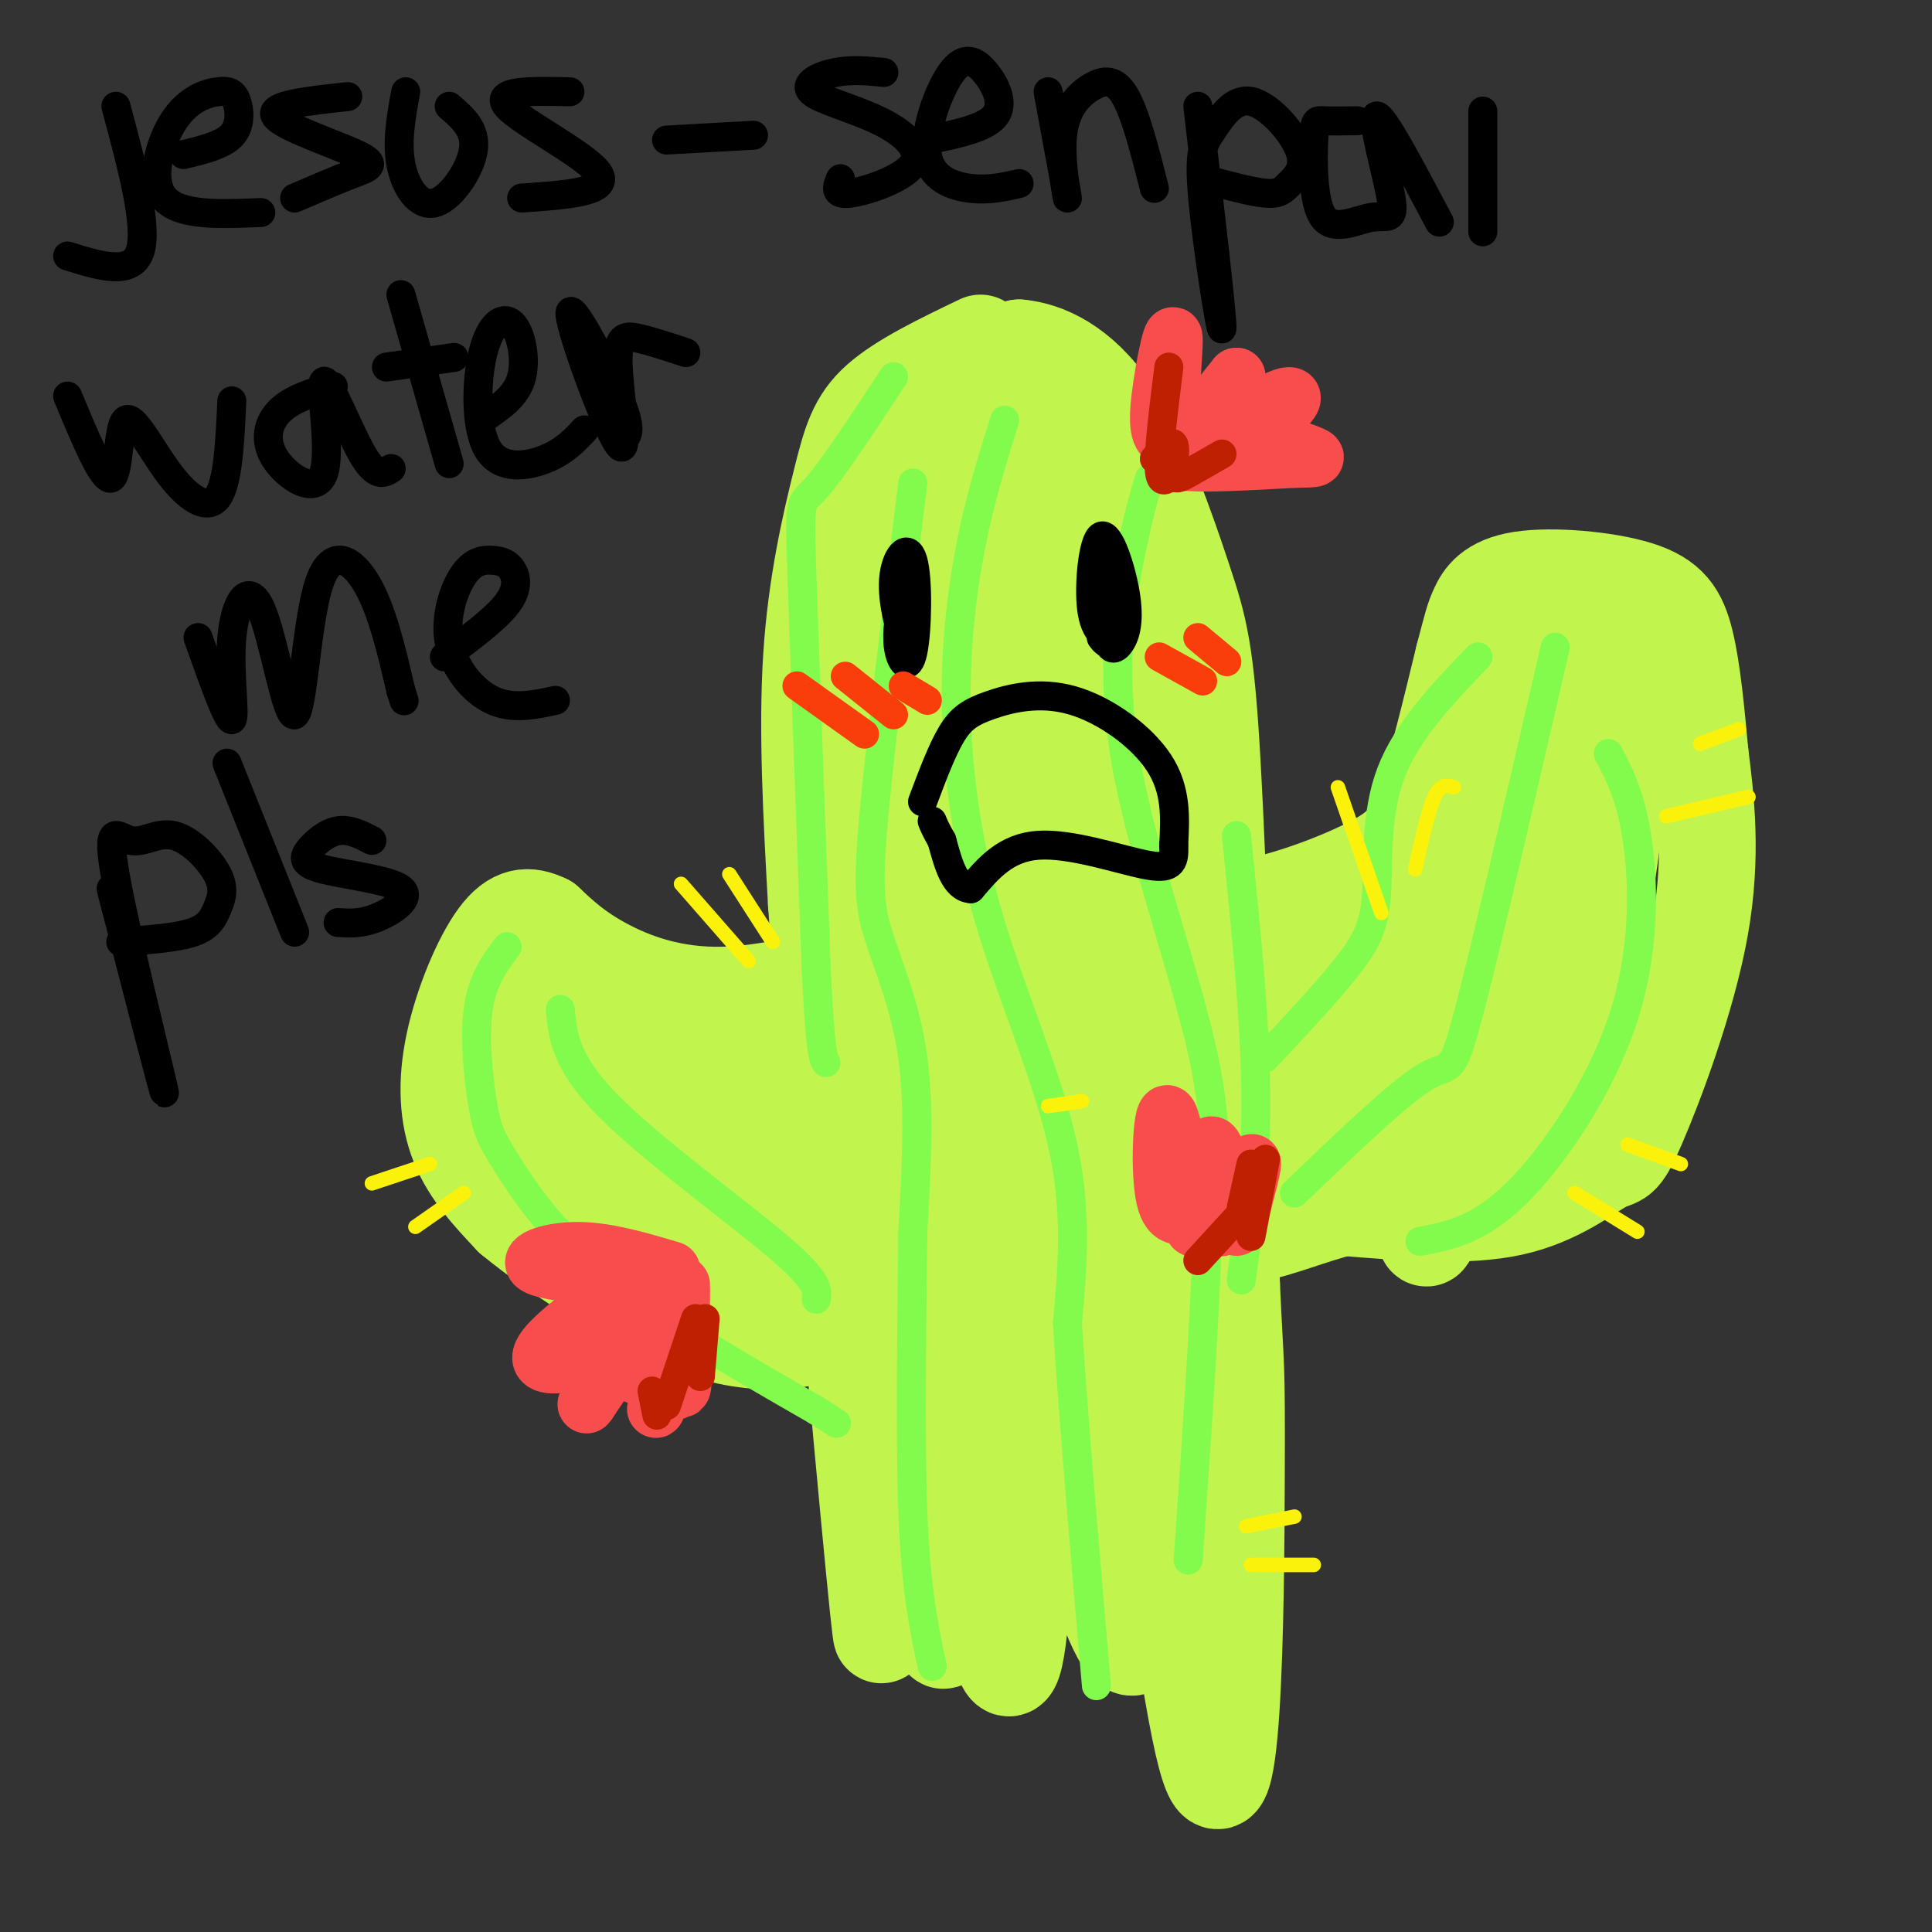 <svg viewBox='0 0 400 400' version='1.1' xmlns='http://www.w3.org/2000/svg' xmlns:xlink='http://www.w3.org/1999/xlink'><rect x="0" y="0" width="400" height="400" fill="#333333" stroke="none"/><g fill='none' stroke='#C1F44C' stroke-width='20' stroke-linecap='round' stroke-linejoin='round'><path d='M203,71c-8.155,3.917 -16.310,7.833 -21,12c-4.690,4.167 -5.917,8.583 -8,17c-2.083,8.417 -5.024,20.833 -6,36c-0.976,15.167 0.012,33.083 1,51'/><path d='M169,187c2.822,39.044 9.378,111.156 12,138c2.622,26.844 1.311,8.422 0,-10'/><path d='M184,109c0.000,0.000 1.000,-4.000 1,-4'/><path d='M188,101c-3.302,22.796 -6.604,45.593 -8,72c-1.396,26.407 -0.887,56.426 -1,54c-0.113,-2.426 -0.848,-37.296 -1,-56c-0.152,-18.704 0.279,-21.240 4,-35c3.721,-13.760 10.733,-38.743 14,-45c3.267,-6.257 2.791,6.212 2,10c-0.791,3.788 -1.895,-1.106 -3,-6'/><path d='M195,95c-0.560,-3.560 -0.458,-9.458 0,-13c0.458,-3.542 1.274,-4.726 4,-6c2.726,-1.274 7.363,-2.637 12,-4'/><path d='M211,72c5.333,0.466 12.667,3.630 19,13c6.333,9.370 11.667,24.946 15,35c3.333,10.054 4.667,14.587 6,38c1.333,23.413 2.667,65.707 4,108'/><path d='M255,266c0.884,19.426 1.093,13.990 1,40c-0.093,26.010 -0.486,83.464 -7,55c-6.514,-28.464 -19.147,-142.847 -23,-171c-3.853,-28.153 1.073,29.923 6,88'/><path d='M232,278c2.150,26.481 4.525,48.684 4,58c-0.525,9.316 -3.950,5.745 -9,-10c-5.050,-15.745 -11.727,-43.664 -15,-61c-3.273,-17.336 -3.144,-24.089 -2,-50c1.144,-25.911 3.301,-70.980 4,-41c0.699,29.980 -0.061,135.008 -3,163c-2.939,27.992 -8.056,-21.054 -12,-47c-3.944,-25.946 -6.716,-28.793 -7,-50c-0.284,-21.207 1.919,-60.773 4,-82c2.081,-21.227 4.041,-24.113 6,-27'/><path d='M202,131c-0.803,36.387 -5.809,140.856 -7,183c-1.191,42.144 1.435,21.964 3,12c1.565,-9.964 2.070,-9.713 4,0c1.930,9.713 5.286,28.887 4,-8c-1.286,-36.887 -7.214,-129.834 -9,-176c-1.786,-46.166 0.568,-45.550 2,-49c1.432,-3.450 1.940,-10.966 4,-13c2.060,-2.034 5.670,1.414 9,20c3.330,18.586 6.380,52.310 11,82c4.620,29.690 10.810,55.345 17,81'/><path d='M240,263c2.809,13.462 1.331,6.616 0,6c-1.331,-0.616 -2.516,4.996 -7,-7c-4.484,-11.996 -12.268,-41.602 -16,-59c-3.732,-17.398 -3.412,-22.590 -3,-39c0.412,-16.410 0.915,-44.038 3,-53c2.085,-8.962 5.751,0.744 9,9c3.249,8.256 6.081,15.063 10,25c3.919,9.937 8.926,23.005 12,51c3.074,27.995 4.216,70.916 3,83c-1.216,12.084 -4.789,-6.670 -9,-26c-4.211,-19.330 -9.060,-39.237 -12,-61c-2.940,-21.763 -3.970,-45.381 -5,-69'/><path d='M225,123c-2.286,-17.833 -5.500,-27.917 -4,-19c1.500,8.917 7.714,36.833 7,38c-0.714,1.167 -8.357,-24.417 -16,-50'/><path d='M212,92c-0.889,-2.533 4.889,16.133 7,23c2.111,6.867 0.556,1.933 -1,-3'/><path d='M237,187c6.214,1.232 12.429,2.464 21,1c8.571,-1.464 19.500,-5.625 26,-9c6.500,-3.375 8.571,-5.964 11,-13c2.429,-7.036 5.214,-18.518 8,-30'/><path d='M303,136c1.721,-6.537 2.022,-7.879 3,-10c0.978,-2.121 2.633,-5.022 9,-6c6.367,-0.978 17.445,-0.032 24,2c6.555,2.032 8.587,5.152 10,11c1.413,5.848 2.206,14.424 3,23'/><path d='M352,156c1.191,9.315 2.667,21.104 0,36c-2.667,14.896 -9.478,32.900 -13,41c-3.522,8.100 -3.756,6.296 -7,8c-3.244,1.704 -9.498,6.915 -19,9c-9.502,2.085 -22.251,1.042 -35,0'/><path d='M278,250c-12.856,3.264 -27.494,11.424 -25,-1c2.494,-12.424 22.122,-45.433 30,-53c7.878,-7.567 4.006,10.309 1,23c-3.006,12.691 -5.144,20.197 -6,18c-0.856,-2.197 -0.428,-14.099 0,-26'/><path d='M278,211c1.979,-10.071 6.925,-22.250 10,-25c3.075,-2.750 4.278,3.929 0,14c-4.278,10.071 -14.039,23.534 -19,28c-4.961,4.466 -5.124,-0.065 -6,-6c-0.876,-5.935 -2.467,-13.273 -3,-17c-0.533,-3.727 -0.009,-3.844 5,-7c5.009,-3.156 14.502,-9.350 19,-9c4.498,0.350 3.999,7.243 2,16c-1.999,8.757 -5.500,19.379 -9,30'/><path d='M277,235c6.005,-16.031 25.518,-71.107 30,-72c4.482,-0.893 -6.067,52.397 -10,77c-3.933,24.603 -1.250,20.518 4,-6c5.250,-26.518 13.067,-75.469 17,-92c3.933,-16.531 3.982,-0.643 2,21c-1.982,21.643 -5.995,49.041 -7,62c-1.005,12.959 0.997,11.480 3,10'/><path d='M316,235c3.110,-20.381 9.386,-76.332 13,-96c3.614,-19.668 4.566,-3.052 4,24c-0.566,27.052 -2.649,64.539 -4,71c-1.351,6.461 -1.970,-18.103 0,-41c1.970,-22.897 6.530,-44.126 7,-41c0.470,3.126 -3.152,30.607 -6,46c-2.848,15.393 -4.924,18.696 -7,22'/><path d='M323,220c-2.822,5.289 -6.378,7.511 -10,9c-3.622,1.489 -7.311,2.244 -11,3'/><path d='M288,228c-6.799,5.518 -13.598,11.037 -16,11c-2.402,-0.037 -0.407,-5.628 6,-11c6.407,-5.372 17.225,-10.523 18,-9c0.775,1.523 -8.493,9.721 -15,14c-6.507,4.279 -10.254,4.640 -14,5'/><path d='M188,198c-13.533,3.844 -27.067,7.689 -38,8c-10.933,0.311 -19.267,-2.911 -25,-6c-5.733,-3.089 -8.867,-6.044 -12,-9'/><path d='M113,191c-3.595,-1.759 -6.582,-1.657 -10,3c-3.418,4.657 -7.266,13.869 -9,22c-1.734,8.131 -1.352,15.180 1,21c2.352,5.820 6.676,10.410 11,15'/><path d='M106,252c9.553,7.863 27.935,20.021 42,24c14.065,3.979 23.814,-0.221 34,-3c10.186,-2.779 20.810,-4.137 14,-6c-6.810,-1.863 -31.052,-4.231 -48,-7c-16.948,-2.769 -26.601,-5.938 -32,-13c-5.399,-7.062 -6.542,-18.018 -6,-24c0.542,-5.982 2.771,-6.991 5,-8'/><path d='M115,215c1.531,-1.659 2.860,-1.808 4,-4c1.140,-2.192 2.093,-6.428 8,4c5.907,10.428 16.769,35.520 16,41c-0.769,5.480 -13.167,-8.653 -20,-20c-6.833,-11.347 -8.099,-19.907 -11,-27c-2.901,-7.093 -7.435,-12.717 5,-1c12.435,11.717 41.839,40.776 49,45c7.161,4.224 -7.919,-16.388 -23,-37'/><path d='M143,216c-3.473,-6.144 -0.657,-3.005 0,-4c0.657,-0.995 -0.845,-6.126 4,0c4.845,6.126 16.037,23.507 21,32c4.963,8.493 3.697,8.096 -8,-2c-11.697,-10.096 -33.825,-29.893 -28,-29c5.825,0.893 39.603,22.477 44,28c4.397,5.523 -20.585,-5.013 -35,-12c-14.415,-6.987 -18.261,-10.425 -15,-10c3.261,0.425 13.631,4.712 24,9'/><path d='M150,228c5.667,3.500 7.833,7.750 10,12'/></g>
<g fill='none' stroke='#82FB4D' stroke-width='6' stroke-linecap='round' stroke-linejoin='round'><path d='M185,78c-6.356,9.667 -12.711,19.333 -16,23c-3.289,3.667 -3.511,1.333 -3,17c0.511,15.667 1.756,49.333 3,83'/><path d='M169,201c0.833,17.000 1.417,18.000 2,19'/><path d='M189,100c-3.286,26.327 -6.571,52.655 -8,68c-1.429,15.345 -1.000,19.708 1,26c2.000,6.292 5.571,14.512 7,25c1.429,10.488 0.714,23.244 0,36'/><path d='M189,255c-0.178,17.067 -0.622,41.733 0,58c0.622,16.267 2.311,24.133 4,32'/><path d='M105,196c-2.587,3.455 -5.174,6.909 -6,13c-0.826,6.091 0.108,14.818 1,20c0.892,5.182 1.740,6.818 5,12c3.260,5.182 8.931,13.909 20,23c11.069,9.091 27.534,18.545 44,28'/><path d='M169,292c7.333,4.667 3.667,2.333 0,0'/><path d='M116,209c0.511,5.467 1.022,10.933 10,20c8.978,9.067 26.422,21.733 35,29c8.578,7.267 8.289,9.133 8,11'/><path d='M208,87c-2.525,8.021 -5.049,16.041 -7,26c-1.951,9.959 -3.327,21.855 -3,35c0.327,13.145 2.357,27.539 7,43c4.643,15.461 11.898,31.989 15,46c3.102,14.011 2.051,25.506 1,37'/><path d='M221,274c1.167,18.667 3.583,46.833 6,75'/><path d='M238,99c-1.107,3.607 -2.214,7.214 -4,16c-1.786,8.786 -4.250,22.750 -1,42c3.250,19.250 12.214,43.786 16,61c3.786,17.214 2.393,27.107 1,37'/><path d='M250,255c-0.500,17.500 -2.250,42.750 -4,68'/><path d='M256,173c1.917,18.833 3.833,37.667 4,53c0.167,15.333 -1.417,27.167 -3,39'/><path d='M306,136c-7.345,7.649 -14.690,15.298 -18,24c-3.310,8.702 -2.583,18.458 -3,25c-0.417,6.542 -1.976,9.869 -6,15c-4.024,5.131 -10.512,12.065 -17,19'/><path d='M322,134c-7.200,31.178 -14.400,62.356 -18,76c-3.600,13.644 -3.600,9.756 -9,13c-5.400,3.244 -16.200,13.622 -27,24'/><path d='M333,156c2.339,4.435 4.679,8.869 6,18c1.321,9.131 1.625,22.958 -3,37c-4.625,14.042 -14.179,28.298 -22,36c-7.821,7.702 -13.911,8.851 -20,10'/></g>
<g fill='none' stroke='#000000' stroke-width='6' stroke-linecap='round' stroke-linejoin='round'><path d='M186,125c0.764,4.044 1.527,8.089 1,7c-0.527,-1.089 -2.346,-7.311 -2,-12c0.346,-4.689 2.856,-7.844 4,-4c1.144,3.844 0.924,14.689 0,19c-0.924,4.311 -2.550,2.089 -3,-1c-0.450,-3.089 0.275,-7.044 1,-11'/><path d='M187,123c0.333,-0.167 0.667,4.917 1,10'/><path d='M231,133c-2.187,-0.972 -4.374,-1.943 -5,-7c-0.626,-5.057 0.309,-14.198 2,-15c1.691,-0.802 4.138,6.735 5,12c0.862,5.265 0.138,8.256 -1,10c-1.138,1.744 -2.691,2.239 -3,-3c-0.309,-5.239 0.626,-16.211 1,-17c0.374,-0.789 0.187,8.606 0,18'/><path d='M230,131c-0.333,3.167 -1.167,2.083 -2,1'/><path d='M191,166c2.006,-5.344 4.013,-10.689 6,-14c1.987,-3.311 3.955,-4.589 8,-6c4.045,-1.411 10.166,-2.957 17,-1c6.834,1.957 14.381,7.416 18,13c3.619,5.584 3.309,11.292 3,17'/><path d='M243,175c0.250,3.881 -0.625,5.083 -6,4c-5.375,-1.083 -15.250,-4.452 -22,-4c-6.750,0.452 -10.375,4.726 -14,9'/><path d='M201,184c-3.333,-0.167 -4.667,-5.083 -6,-10'/><path d='M195,174c-1.333,-2.333 -1.667,-3.167 -2,-4'/></g>
<g fill='none' stroke='#F93D0B' stroke-width='6' stroke-linecap='round' stroke-linejoin='round'><path d='M165,142c0.000,0.000 14.000,10.000 14,10'/><path d='M175,140c0.000,0.000 10.000,8.000 10,8'/><path d='M187,142c0.000,0.000 5.000,3.000 5,3'/><path d='M240,136c0.000,0.000 9.000,5.000 9,5'/><path d='M248,132c0.000,0.000 6.000,5.000 6,5'/></g>
<g fill='none' stroke='#000000' stroke-width='6' stroke-linecap='round' stroke-linejoin='round'><path d='M24,22c3.333,12.417 6.667,24.833 5,30c-1.667,5.167 -8.333,3.083 -15,1'/><path d='M38,32c4.052,-0.974 8.104,-1.949 10,-4c1.896,-2.051 1.635,-5.179 1,-7c-0.635,-1.821 -1.644,-2.333 -4,-2c-2.356,0.333 -6.057,1.513 -9,6c-2.943,4.487 -5.126,12.282 -2,16c3.126,3.718 11.563,3.359 20,3'/><path d='M72,20c-8.220,0.875 -16.440,1.750 -15,4c1.440,2.250 12.542,5.875 17,8c4.458,2.125 2.274,2.750 -1,4c-3.274,1.250 -7.637,3.125 -12,5'/><path d='M84,19c-0.946,5.161 -1.893,10.321 -1,15c0.893,4.679 3.625,8.875 7,8c3.375,-0.875 7.393,-6.821 8,-11c0.607,-4.179 -2.196,-6.589 -5,-9'/><path d='M118,19c-7.956,-0.178 -15.911,-0.356 -13,3c2.911,3.356 16.689,10.244 19,14c2.311,3.756 -6.844,4.378 -16,5'/><path d='M138,29c0.000,0.000 18.000,-1.000 18,-1'/><path d='M183,15c-3.319,-0.330 -6.638,-0.660 -10,0c-3.362,0.660 -6.765,2.309 -5,4c1.765,1.691 8.700,3.422 14,6c5.300,2.578 8.965,6.002 7,9c-1.965,2.998 -9.562,5.571 -13,6c-3.438,0.429 -2.719,-1.285 -2,-3'/><path d='M192,29c5.987,-1.217 11.974,-2.433 14,-5c2.026,-2.567 0.093,-6.483 -2,-9c-2.093,-2.517 -4.344,-3.633 -7,0c-2.656,3.633 -5.715,12.017 -5,17c0.715,4.983 5.204,6.567 9,7c3.796,0.433 6.898,-0.283 10,-1'/><path d='M217,19c1.939,10.482 3.879,20.963 4,22c0.121,1.037 -1.576,-7.372 -1,-13c0.576,-5.628 3.424,-8.477 6,-10c2.576,-1.523 4.879,-1.721 7,2c2.121,3.721 4.061,11.360 6,19'/><path d='M248,22c2.584,22.142 5.169,44.283 5,46c-0.169,1.717 -3.091,-16.992 -4,-27c-0.909,-10.008 0.196,-11.317 2,-14c1.804,-2.683 4.307,-6.741 8,-6c3.693,0.741 8.578,6.281 10,10c1.422,3.719 -0.617,5.617 -2,7c-1.383,1.383 -2.109,2.252 -5,2c-2.891,-0.252 -7.945,-1.626 -13,-3'/><path d='M281,25c-2.741,0.036 -5.482,0.072 -7,0c-1.518,-0.072 -1.815,-0.252 -2,4c-0.185,4.252 -0.260,12.938 2,16c2.260,3.062 6.853,0.501 10,0c3.147,-0.501 4.847,1.057 4,-4c-0.847,-5.057 -4.242,-16.731 -3,-17c1.242,-0.269 7.121,10.865 13,22'/><path d='M307,23c0.000,0.000 0.000,25.000 0,25'/><path d='M14,82c3.662,8.805 7.324,17.611 9,17c1.676,-0.611 1.367,-10.638 3,-12c1.633,-1.362 5.209,5.941 9,11c3.791,5.059 7.797,7.874 10,5c2.203,-2.874 2.601,-11.437 3,-20'/><path d='M69,80c-4.218,1.257 -8.436,2.514 -11,5c-2.564,2.486 -3.474,6.202 -1,10c2.474,3.798 8.333,7.678 10,3c1.667,-4.678 -0.859,-17.913 0,-19c0.859,-1.087 5.103,9.975 8,15c2.897,5.025 4.449,4.012 6,3'/><path d='M83,61c0.000,0.000 10.000,35.000 10,35'/><path d='M80,76c0.000,0.000 14.000,-2.000 14,-2'/><path d='M101,86c3.017,-2.109 6.034,-4.218 7,-8c0.966,-3.782 -0.120,-9.237 -2,-11c-1.880,-1.763 -4.556,0.167 -6,6c-1.444,5.833 -1.658,15.571 1,20c2.658,4.429 8.188,3.551 12,2c3.812,-1.551 5.906,-3.776 8,-6'/><path d='M129,91c1.018,-0.944 2.035,-1.887 -1,-9c-3.035,-7.113 -10.123,-20.395 -10,-17c0.123,3.395 7.456,23.467 10,27c2.544,3.533 0.300,-9.472 0,-16c-0.300,-6.528 1.343,-6.579 4,-6c2.657,0.579 6.329,1.790 10,3'/><path d='M41,132c3.090,8.693 6.179,17.386 7,17c0.821,-0.386 -0.628,-9.852 0,-17c0.628,-7.148 3.331,-11.979 6,-6c2.669,5.979 5.303,22.768 7,22c1.697,-0.768 2.457,-19.091 5,-27c2.543,-7.909 6.869,-5.402 10,0c3.131,5.402 5.065,13.701 7,22'/><path d='M83,143c1.167,3.667 0.583,1.833 0,0'/><path d='M92,136c5.298,-3.918 10.597,-7.836 13,-11c2.403,-3.164 1.911,-5.575 1,-7c-0.911,-1.425 -2.241,-1.865 -4,-2c-1.759,-0.135 -3.946,0.036 -6,3c-2.054,2.964 -3.976,8.721 -3,14c0.976,5.279 4.850,10.080 9,12c4.150,1.920 8.575,0.960 13,0'/><path d='M23,184c5.819,22.514 11.638,45.027 11,42c-0.638,-3.027 -7.732,-31.596 -10,-44c-2.268,-12.404 0.289,-8.645 3,-8c2.711,0.645 5.577,-1.824 9,-1c3.423,0.824 7.402,4.943 9,8c1.598,3.057 0.815,5.054 0,7c-0.815,1.946 -1.661,3.842 -5,5c-3.339,1.158 -9.169,1.579 -15,2'/><path d='M47,158c0.000,0.000 14.000,35.000 14,35'/><path d='M77,174c-2.325,-1.197 -4.650,-2.394 -7,-2c-2.350,0.394 -4.724,2.379 -6,4c-1.276,1.621 -1.456,2.878 3,4c4.456,1.122 13.546,2.110 16,4c2.454,1.890 -1.727,4.683 -5,6c-3.273,1.317 -5.636,1.159 -8,1'/></g>
<g fill='none' stroke='#F84D4D' stroke-width='12' stroke-linecap='round' stroke-linejoin='round'><path d='M243,91c-1.685,-0.030 -3.369,-0.060 -3,-6c0.369,-5.940 2.792,-17.792 3,-15c0.208,2.792 -1.798,20.226 0,24c1.798,3.774 7.399,-6.113 13,-16'/><path d='M256,78c-1.281,1.560 -10.984,13.459 -10,15c0.984,1.541 12.656,-7.278 18,-10c5.344,-2.722 4.362,0.652 -2,4c-6.362,3.348 -18.103,6.671 -18,8c0.103,1.329 12.052,0.665 24,0'/><path d='M268,95c4.871,-0.048 5.048,-0.167 3,-1c-2.048,-0.833 -6.321,-2.378 -11,-2c-4.679,0.378 -9.766,2.679 -9,3c0.766,0.321 7.383,-1.340 14,-3'/><path d='M139,263c-6.578,-1.956 -13.156,-3.911 -19,-4c-5.844,-0.089 -10.956,1.689 -9,3c1.956,1.311 10.978,2.156 20,3'/><path d='M131,265c1.597,2.784 -4.409,8.243 -4,8c0.409,-0.243 7.233,-6.189 8,-4c0.767,2.189 -4.524,12.512 -4,15c0.524,2.488 6.864,-2.861 9,-4c2.136,-1.139 0.068,1.930 -2,5'/><path d='M138,285c-1.067,3.183 -2.734,8.642 -2,6c0.734,-2.642 3.868,-13.385 5,-13c1.132,0.385 0.262,11.897 0,9c-0.262,-2.897 0.083,-20.203 0,-21c-0.083,-0.797 -0.595,14.915 -1,20c-0.405,5.085 -0.702,-0.458 -1,-6'/><path d='M139,280c0.119,-3.696 0.916,-9.935 0,-10c-0.916,-0.065 -3.544,6.044 -7,9c-3.456,2.956 -7.738,2.757 -7,0c0.738,-2.757 6.497,-8.074 6,-9c-0.497,-0.926 -7.248,2.537 -14,6'/><path d='M117,276c0.408,-1.193 8.427,-7.176 8,-7c-0.427,0.176 -9.300,6.511 -12,10c-2.700,3.489 0.773,4.132 5,3c4.227,-1.132 9.208,-4.038 10,-3c0.792,1.038 -2.604,6.019 -6,11'/><path d='M122,290c-1.000,1.667 -0.500,0.333 0,-1'/><path d='M247,251c-2.517,0.944 -5.033,1.888 -6,-4c-0.967,-5.888 -0.383,-18.609 1,-16c1.383,2.609 3.565,20.549 5,23c1.435,2.451 2.124,-10.585 3,-15c0.876,-4.415 1.938,-0.207 3,4'/><path d='M253,243c0.071,4.036 -1.250,12.125 0,11c1.250,-1.125 5.071,-11.464 6,-13c0.929,-1.536 -1.036,5.732 -3,13'/></g>
<g fill='none' stroke='#BF2001' stroke-width='6' stroke-linecap='round' stroke-linejoin='round'><path d='M243,98c-1.417,1.333 -2.833,2.667 -3,-1c-0.167,-3.667 0.917,-12.333 2,-21'/><path d='M239,95c1.738,-1.923 3.476,-3.845 4,-3c0.524,0.845 -0.167,4.458 0,6c0.167,1.542 1.190,1.012 3,0c1.810,-1.012 4.405,-2.506 7,-4'/><path d='M259,241c0.000,0.000 -2.000,9.000 -2,9'/><path d='M262,240c0.000,0.000 -3.000,16.000 -3,16'/><path d='M259,249c0.000,0.000 -11.000,12.000 -11,12'/><path d='M146,273c0.000,0.000 -1.000,12.000 -1,12'/><path d='M144,273c0.000,0.000 -6.000,18.000 -6,18'/><path d='M135,288c0.000,0.000 1.000,5.000 1,5'/></g>
<g fill='none' stroke='#FBF20B' stroke-width='3' stroke-linecap='round' stroke-linejoin='round'><path d='M217,229c0.000,0.000 7.000,-1.000 7,-1'/><path d='M286,189c0.000,0.000 -9.000,-26.000 -9,-26'/><path d='M293,180c1.333,-6.083 2.667,-12.167 4,-15c1.333,-2.833 2.667,-2.417 4,-2'/><path d='M345,169c0.000,0.000 17.000,-4.000 17,-4'/><path d='M352,154c0.000,0.000 8.000,-3.000 8,-3'/><path d='M326,247c0.000,0.000 13.000,8.000 13,8'/><path d='M337,237c0.000,0.000 11.000,4.000 11,4'/><path d='M155,199c0.000,0.000 -14.000,-16.000 -14,-16'/><path d='M160,195c0.000,0.000 -9.000,-14.000 -9,-14'/><path d='M89,241c0.000,0.000 -12.000,4.000 -12,4'/><path d='M96,247c0.000,0.000 -10.000,7.000 -10,7'/><path d='M259,324c0.000,0.000 13.000,0.000 13,0'/><path d='M258,316c0.000,0.000 10.000,-2.000 10,-2'/></g>
</svg>